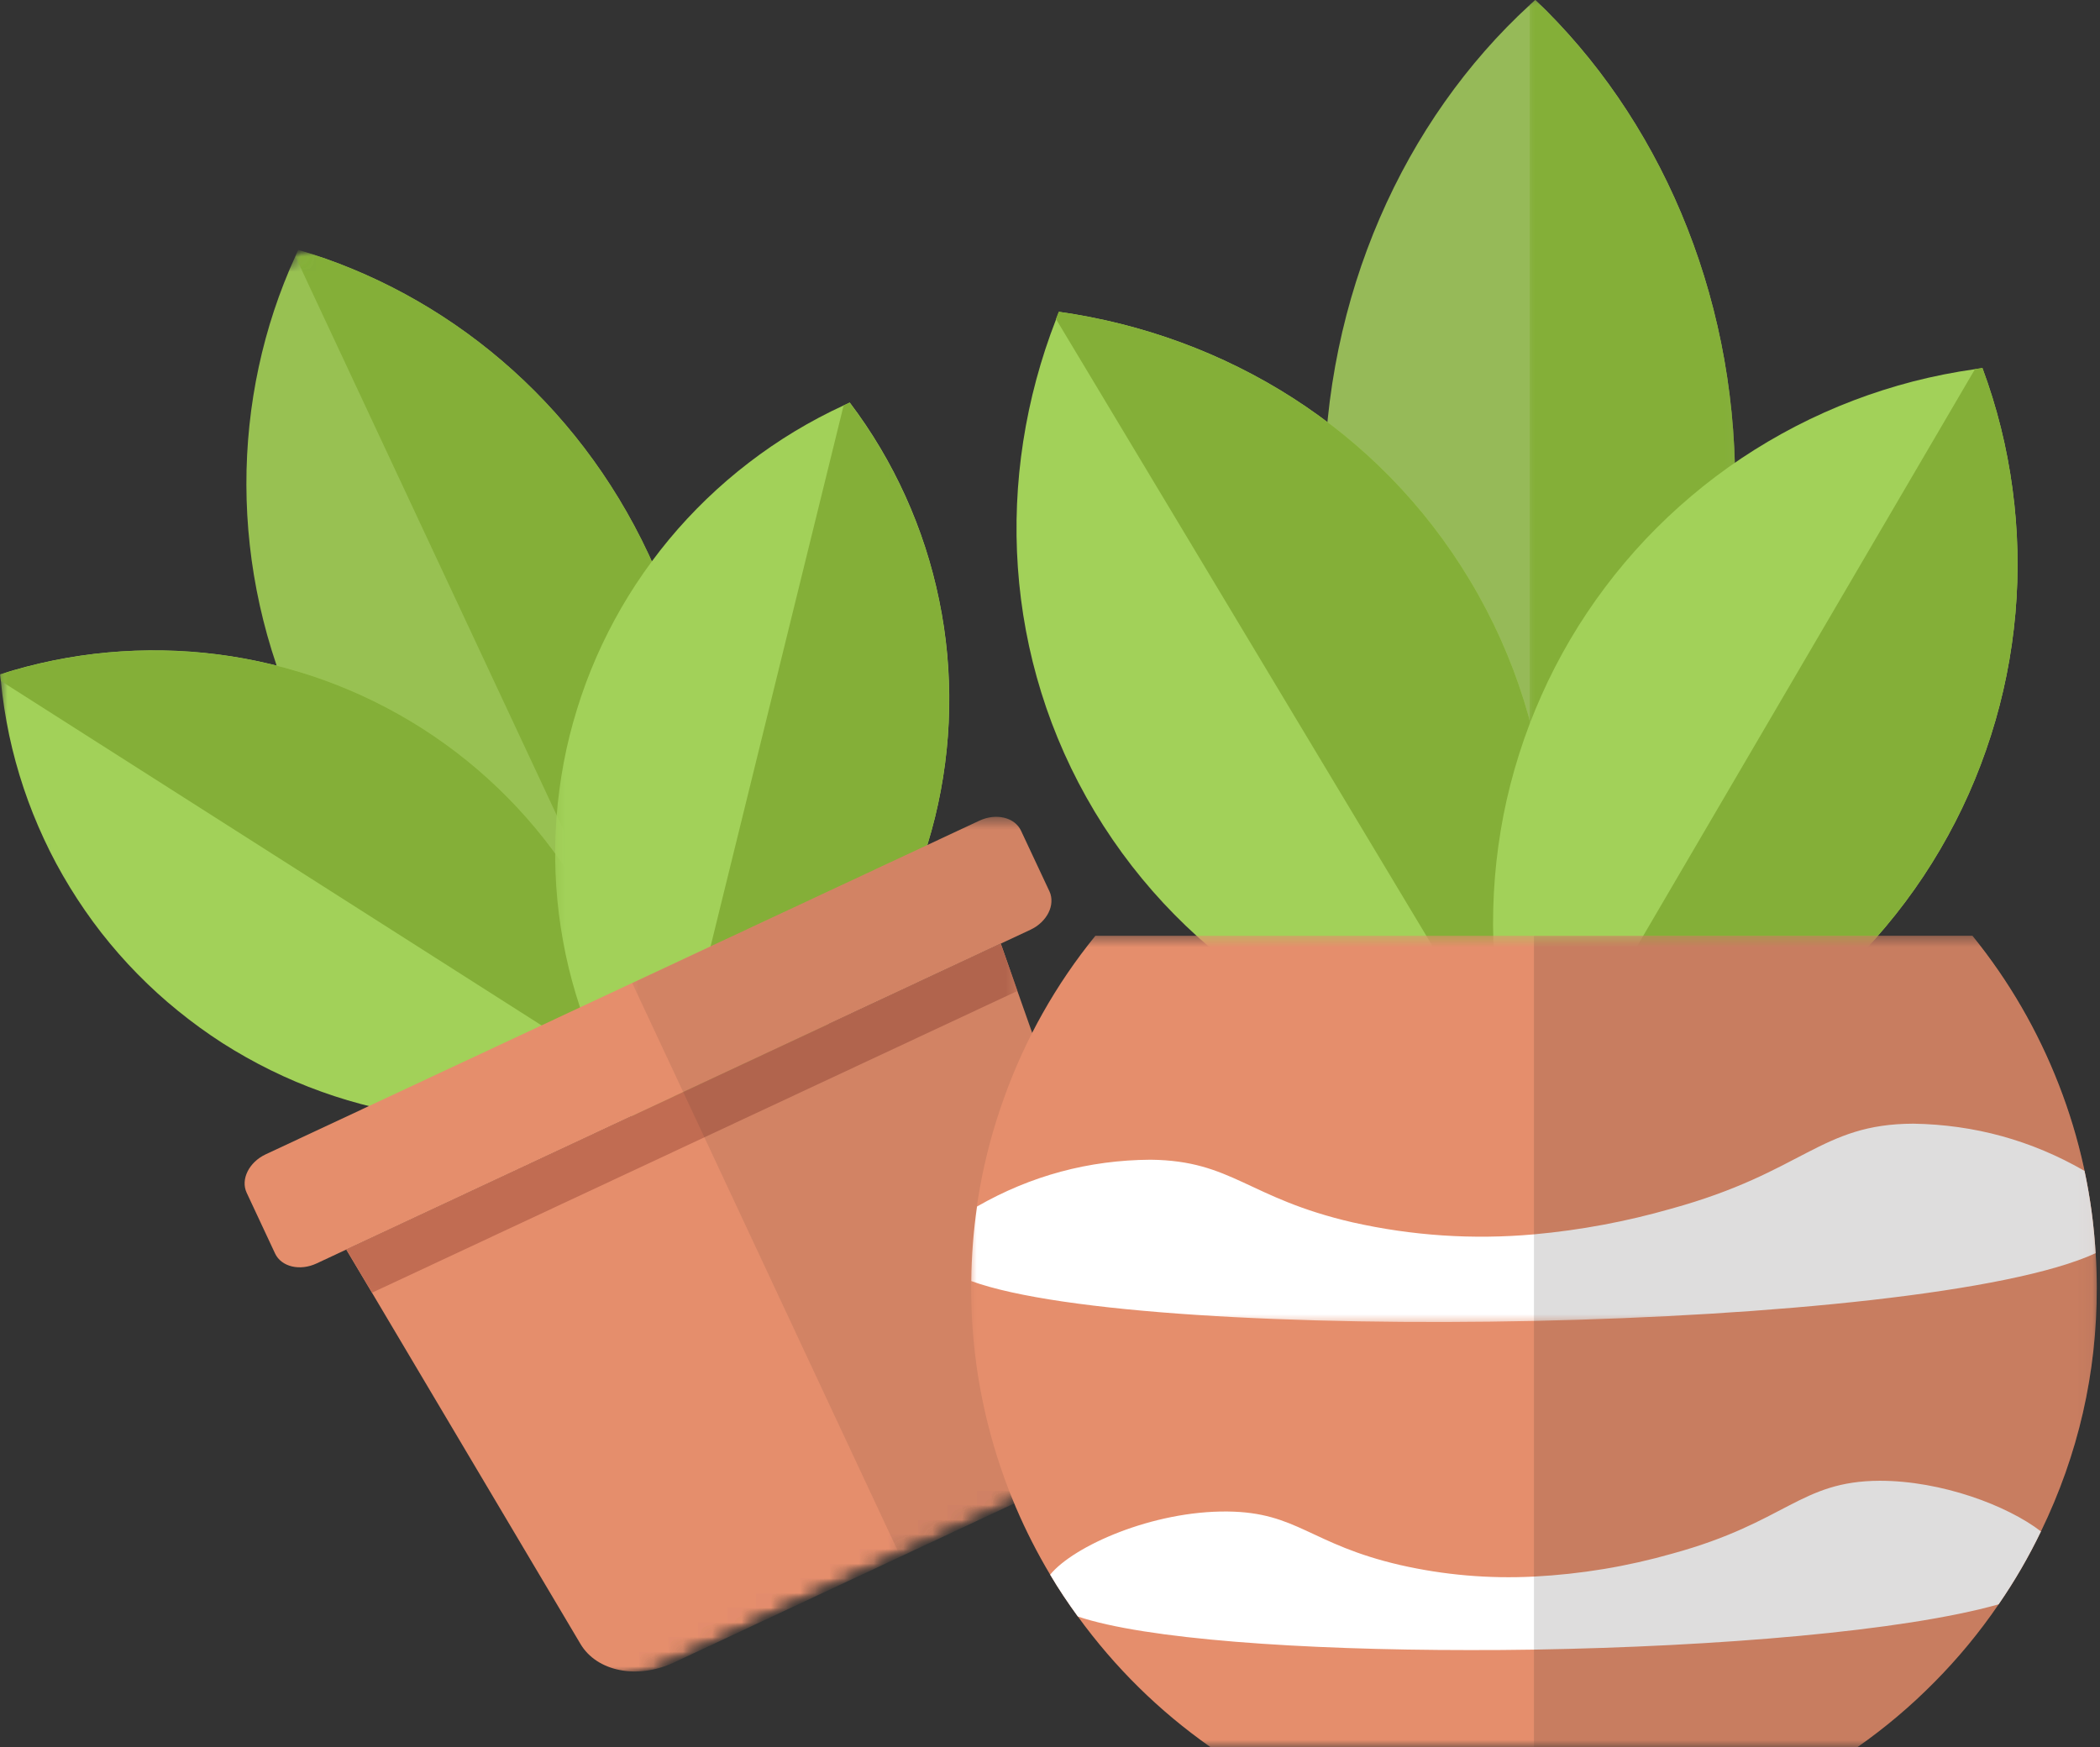 <svg width="143" height="119" viewBox="0 0 143 119" fill="none" xmlns="http://www.w3.org/2000/svg">
<rect x="0" y="0" width="143" height="119" fill="#333333" stroke="none"/>
<mask id="mask0_196_956" style="mask-type:luminance" maskUnits="userSpaceOnUse" x="16" y="16" width="32" height="55">
<path d="M16 16.906H48V70.24H16V16.906Z" fill="white"/>
</mask>
<g mask="url(#mask0_196_956)">
<mask id="mask1_196_956" style="mask-type:luminance" maskUnits="userSpaceOnUse" x="-11" y="3" width="102" height="118">
<path d="M-10.666 31.516L49.12 3.562L90.63 92.333L30.844 120.292L-10.666 31.516Z" fill="white"/>
</mask>
<g mask="url(#mask1_196_956)">
<mask id="mask2_196_956" style="mask-type:luminance" maskUnits="userSpaceOnUse" x="-11" y="3" width="102" height="118">
<path d="M-10.666 31.516L49.12 3.562L90.63 92.333L30.844 120.292L-10.666 31.516Z" fill="white"/>
</mask>
<g mask="url(#mask2_196_956)">
<mask id="mask3_196_956" style="mask-type:luminance" maskUnits="userSpaceOnUse" x="-11" y="3" width="102" height="118">
<path d="M-10.666 31.516L49.12 3.562L90.63 92.333L30.844 120.292L-10.666 31.516Z" fill="white"/>
</mask>
<g mask="url(#mask3_196_956)">
<path d="M44.167 37.75C49.156 48.411 48.953 60.109 44.589 69.802L44.526 69.953C34.391 67.13 25.375 59.859 20.438 49.302C15.505 38.745 15.719 27.062 20.114 17.453C20.182 17.302 20.239 17.156 20.312 17.016C30.354 19.974 39.266 27.255 44.167 37.75Z" fill="#98C152"/>
</g>
</g>
</g>
</g>
<mask id="mask4_196_956" style="mask-type:luminance" maskUnits="userSpaceOnUse" x="20" y="16" width="28" height="55">
<path d="M20 16.906H48V70.24H20V16.906Z" fill="white"/>
</mask>
<g mask="url(#mask4_196_956)">
<mask id="mask5_196_956" style="mask-type:luminance" maskUnits="userSpaceOnUse" x="-11" y="3" width="102" height="118">
<path d="M-10.666 31.516L49.12 3.562L90.63 92.333L30.844 120.292L-10.666 31.516Z" fill="white"/>
</mask>
<g mask="url(#mask5_196_956)">
<mask id="mask6_196_956" style="mask-type:luminance" maskUnits="userSpaceOnUse" x="-11" y="3" width="102" height="118">
<path d="M-10.666 31.516L49.12 3.562L90.63 92.333L30.844 120.292L-10.666 31.516Z" fill="white"/>
</mask>
<g mask="url(#mask6_196_956)">
<mask id="mask7_196_956" style="mask-type:luminance" maskUnits="userSpaceOnUse" x="-11" y="3" width="102" height="118">
<path d="M-10.666 31.516L49.12 3.562L90.63 92.333L30.844 120.292L-10.666 31.516Z" fill="white"/>
</mask>
<g mask="url(#mask7_196_956)">
<path d="M44.167 37.75C49.156 48.411 48.953 60.109 44.589 69.802L20.109 17.453C20.177 17.302 20.24 17.162 20.307 17.016C30.354 19.974 39.266 27.255 44.167 37.75Z" fill="#84AF38"/>
</g>
</g>
</g>
</g>
<mask id="mask8_196_956" style="mask-type:luminance" maskUnits="userSpaceOnUse" x="0" y="43" width="46" height="34">
<path d="M0 43.573H45.333V76.907H0V43.573Z" fill="white"/>
</mask>
<g mask="url(#mask8_196_956)">
<mask id="mask9_196_956" style="mask-type:luminance" maskUnits="userSpaceOnUse" x="-11" y="3" width="102" height="118">
<path d="M-10.666 31.516L49.12 3.563L90.63 92.334L30.844 120.292L-10.666 31.516Z" fill="white"/>
</mask>
<g mask="url(#mask9_196_956)">
<mask id="mask10_196_956" style="mask-type:luminance" maskUnits="userSpaceOnUse" x="-11" y="3" width="102" height="118">
<path d="M-10.666 31.516L49.12 3.563L90.63 92.334L30.844 120.292L-10.666 31.516Z" fill="white"/>
</mask>
<g mask="url(#mask10_196_956)">
<mask id="mask11_196_956" style="mask-type:luminance" maskUnits="userSpaceOnUse" x="-11" y="3" width="102" height="118">
<path d="M-10.666 31.516L49.12 3.563L90.63 92.334L30.844 120.292L-10.666 31.516Z" fill="white"/>
</mask>
<g mask="url(#mask11_196_956)">
<path d="M28.73 49.594C30.86 50.953 32.813 52.532 34.584 54.328C36.36 56.131 37.907 58.099 39.235 60.25C40.558 62.396 41.625 64.662 42.438 67.052C43.25 69.438 43.787 71.891 44.047 74.401C44.068 74.448 44.063 74.506 44.068 74.552C42.87 74.954 41.662 75.287 40.427 75.552C39.198 75.818 37.959 76.016 36.709 76.146C35.453 76.276 34.198 76.334 32.943 76.323C31.683 76.308 30.433 76.23 29.188 76.079C27.938 75.927 26.703 75.704 25.485 75.417C24.261 75.125 23.063 74.771 21.881 74.344C20.703 73.922 19.547 73.433 18.427 72.881C17.302 72.329 16.214 71.714 15.157 71.042C14.104 70.365 13.094 69.631 12.125 68.844C11.151 68.058 10.229 67.214 9.354 66.323C8.479 65.433 7.662 64.495 6.891 63.511C6.125 62.526 5.417 61.5 4.766 60.438C4.11 59.37 3.521 58.276 2.995 57.141C2.469 56.011 2.006 54.855 1.61 53.672C1.214 52.485 0.886 51.287 0.625 50.063C0.37 48.844 0.177 47.61 0.058 46.365C0.042 46.219 0.021 46.073 0.011 45.922C2.401 45.157 4.844 44.662 7.339 44.433C9.834 44.203 12.323 44.245 14.802 44.563C17.287 44.881 19.703 45.464 22.052 46.313C24.401 47.162 26.625 48.256 28.73 49.594Z" fill="#A2D159"/>
</g>
</g>
</g>
</g>
<mask id="mask12_196_956" style="mask-type:luminance" maskUnits="userSpaceOnUse" x="0" y="43" width="46" height="33">
<path d="M0 43.573H45.333V75.573H0V43.573Z" fill="white"/>
</mask>
<g mask="url(#mask12_196_956)">
<mask id="mask13_196_956" style="mask-type:luminance" maskUnits="userSpaceOnUse" x="-11" y="3" width="102" height="118">
<path d="M-10.666 31.516L49.12 3.563L90.63 92.334L30.844 120.292L-10.666 31.516Z" fill="white"/>
</mask>
<g mask="url(#mask13_196_956)">
<mask id="mask14_196_956" style="mask-type:luminance" maskUnits="userSpaceOnUse" x="-11" y="3" width="102" height="118">
<path d="M-10.666 31.516L49.12 3.563L90.63 92.334L30.844 120.292L-10.666 31.516Z" fill="white"/>
</mask>
<g mask="url(#mask14_196_956)">
<mask id="mask15_196_956" style="mask-type:luminance" maskUnits="userSpaceOnUse" x="-11" y="3" width="102" height="118">
<path d="M-10.666 31.516L49.12 3.563L90.63 92.334L30.844 120.292L-10.666 31.516Z" fill="white"/>
</mask>
<g mask="url(#mask15_196_956)">
<path d="M28.729 49.594C30.859 50.953 32.812 52.532 34.583 54.328C36.359 56.131 37.906 58.099 39.234 60.25C40.557 62.396 41.625 64.662 42.438 67.052C43.25 69.438 43.786 71.891 44.047 74.401L0.062 46.375C0.047 46.224 0.026 46.078 0.016 45.933C2.401 45.167 4.844 44.672 7.339 44.438C9.833 44.209 12.323 44.256 14.807 44.568C17.287 44.886 19.703 45.469 22.052 46.313C24.401 47.162 26.625 48.256 28.729 49.594Z" fill="#84AF38"/>
</g>
</g>
</g>
</g>
<mask id="mask16_196_956" style="mask-type:luminance" maskUnits="userSpaceOnUse" x="37" y="26" width="29" height="54">
<path d="M37.334 26.24H65.334V79.573H37.334V26.24Z" fill="white"/>
</mask>
<g mask="url(#mask16_196_956)">
<mask id="mask17_196_956" style="mask-type:luminance" maskUnits="userSpaceOnUse" x="-11" y="3" width="102" height="118">
<path d="M-10.666 31.516L49.12 3.562L90.63 92.333L30.844 120.292L-10.666 31.516Z" fill="white"/>
</mask>
<g mask="url(#mask17_196_956)">
<mask id="mask18_196_956" style="mask-type:luminance" maskUnits="userSpaceOnUse" x="-11" y="3" width="102" height="118">
<path d="M-10.666 31.516L49.12 3.562L90.63 92.333L30.844 120.292L-10.666 31.516Z" fill="white"/>
</mask>
<g mask="url(#mask18_196_956)">
<mask id="mask19_196_956" style="mask-type:luminance" maskUnits="userSpaceOnUse" x="-11" y="3" width="102" height="118">
<path d="M-10.666 31.516L49.12 3.562L90.63 92.333L30.844 120.292L-10.666 31.516Z" fill="white"/>
</mask>
<g mask="url(#mask19_196_956)">
<path d="M63.667 55.672C63.057 58.141 62.182 60.511 61.037 62.787C59.896 65.063 58.516 67.183 56.896 69.151C55.276 71.125 53.459 72.891 51.438 74.459C49.422 76.026 47.261 77.354 44.948 78.438L44.807 78.505C44.037 77.516 43.323 76.49 42.667 75.422C42.016 74.354 41.422 73.25 40.896 72.115C40.365 70.979 39.907 69.823 39.505 68.63C39.11 67.443 38.782 66.24 38.521 65.011C38.266 63.787 38.073 62.552 37.953 61.302C37.834 60.057 37.787 58.802 37.807 57.552C37.834 56.297 37.922 55.047 38.089 53.802C38.25 52.557 38.485 51.323 38.787 50.104C39.094 48.886 39.464 47.688 39.901 46.505C40.339 45.328 40.844 44.177 41.412 43.052C41.979 41.932 42.61 40.839 43.302 39.787C43.995 38.734 44.745 37.719 45.547 36.75C46.354 35.776 47.214 34.854 48.12 33.979C49.032 33.104 49.985 32.281 50.99 31.511C51.99 30.74 53.032 30.031 54.115 29.375C55.198 28.724 56.313 28.13 57.459 27.604L57.865 27.412C59.37 29.401 60.636 31.531 61.662 33.802C62.688 36.073 63.453 38.432 63.953 40.875C64.459 43.318 64.683 45.787 64.636 48.287C64.584 50.781 64.261 53.245 63.667 55.672Z" fill="#A2D159"/>
</g>
</g>
</g>
</g>
<mask id="mask20_196_956" style="mask-type:luminance" maskUnits="userSpaceOnUse" x="44" y="26" width="22" height="54">
<path d="M44 26.24H65.333V79.573H44V26.24Z" fill="white"/>
</mask>
<g mask="url(#mask20_196_956)">
<mask id="mask21_196_956" style="mask-type:luminance" maskUnits="userSpaceOnUse" x="-11" y="3" width="102" height="118">
<path d="M-10.666 31.516L49.12 3.562L90.63 92.333L30.844 120.292L-10.666 31.516Z" fill="white"/>
</mask>
<g mask="url(#mask21_196_956)">
<mask id="mask22_196_956" style="mask-type:luminance" maskUnits="userSpaceOnUse" x="-11" y="3" width="102" height="118">
<path d="M-10.666 31.516L49.12 3.562L90.63 92.333L30.844 120.292L-10.666 31.516Z" fill="white"/>
</mask>
<g mask="url(#mask22_196_956)">
<mask id="mask23_196_956" style="mask-type:luminance" maskUnits="userSpaceOnUse" x="-11" y="3" width="102" height="118">
<path d="M-10.666 31.516L49.12 3.562L90.63 92.333L30.844 120.292L-10.666 31.516Z" fill="white"/>
</mask>
<g mask="url(#mask23_196_956)">
<path d="M63.667 55.672C63.058 58.141 62.183 60.51 61.037 62.786C59.896 65.062 58.516 67.182 56.896 69.151C55.276 71.125 53.459 72.891 51.438 74.458C49.422 76.026 47.261 77.354 44.948 78.438L57.448 27.609L57.855 27.422C59.36 29.412 60.625 31.537 61.651 33.807C62.683 36.078 63.448 38.438 63.948 40.88C64.448 43.318 64.677 45.792 64.63 48.286C64.584 50.781 64.261 53.245 63.667 55.672Z" fill="#84AF38"/>
</g>
</g>
</g>
</g>
<mask id="mask24_196_956" style="mask-type:luminance" maskUnits="userSpaceOnUse" x="22" y="63" width="59" height="52">
<path d="M22.667 63.573H80V114.24H22.667V63.573Z" fill="white"/>
</mask>
<g mask="url(#mask24_196_956)">
<mask id="mask25_196_956" style="mask-type:luminance" maskUnits="userSpaceOnUse" x="-11" y="3" width="102" height="118">
<path d="M-10.666 31.516L49.12 3.563L90.63 92.334L30.844 120.292L-10.666 31.516Z" fill="white"/>
</mask>
<g mask="url(#mask25_196_956)">
<mask id="mask26_196_956" style="mask-type:luminance" maskUnits="userSpaceOnUse" x="-11" y="3" width="102" height="118">
<path d="M-10.666 31.516L49.12 3.563L90.63 92.334L30.844 120.292L-10.666 31.516Z" fill="white"/>
</mask>
<g mask="url(#mask26_196_956)">
<mask id="mask27_196_956" style="mask-type:luminance" maskUnits="userSpaceOnUse" x="-11" y="3" width="102" height="118">
<path d="M-10.666 31.516L49.12 3.563L90.63 92.334L30.844 120.292L-10.666 31.516Z" fill="white"/>
</mask>
<g mask="url(#mask27_196_956)">
<path d="M68.146 64.261L69.281 67.495L78.537 93.73C79.26 95.782 77.912 98.25 75.443 99.407L45.875 113.229C43.401 114.386 40.641 113.834 39.531 111.964L25.333 88.042L23.578 85.099L68.146 64.261Z" fill="#E58E6C"/>
</g>
</g>
</g>
</g>
<mask id="mask28_196_956" style="mask-type:luminance" maskUnits="userSpaceOnUse" x="16" y="55" width="56" height="33">
<path d="M16 55.573H72V87.573H16V55.573Z" fill="white"/>
</mask>
<g mask="url(#mask28_196_956)">
<mask id="mask29_196_956" style="mask-type:luminance" maskUnits="userSpaceOnUse" x="-11" y="3" width="102" height="118">
<path d="M-10.666 31.516L49.12 3.563L90.63 92.334L30.844 120.292L-10.666 31.516Z" fill="white"/>
</mask>
<g mask="url(#mask29_196_956)">
<mask id="mask30_196_956" style="mask-type:luminance" maskUnits="userSpaceOnUse" x="-11" y="3" width="102" height="118">
<path d="M-10.666 31.516L49.12 3.563L90.63 92.334L30.844 120.292L-10.666 31.516Z" fill="white"/>
</mask>
<g mask="url(#mask30_196_956)">
<mask id="mask31_196_956" style="mask-type:luminance" maskUnits="userSpaceOnUse" x="-11" y="3" width="102" height="118">
<path d="M-10.666 31.516L49.12 3.563L90.63 92.334L30.844 120.292L-10.666 31.516Z" fill="white"/>
</mask>
<g mask="url(#mask31_196_956)">
<path d="M69.526 56.574L71.464 60.709C71.886 61.62 71.297 62.792 70.167 63.318L21.563 86.042C20.422 86.579 19.157 86.277 18.73 85.365L16.797 81.23C16.37 80.318 16.959 79.147 18.089 78.615L66.703 55.886C67.834 55.36 69.099 55.662 69.526 56.574Z" fill="#E58E6C"/>
</g>
</g>
</g>
</g>
<mask id="mask32_196_956" style="mask-type:luminance" maskUnits="userSpaceOnUse" x="22" y="63" width="48" height="26">
<path d="M22.667 63.573H69.334V88.907H22.667V63.573Z" fill="white"/>
</mask>
<g mask="url(#mask32_196_956)">
<mask id="mask33_196_956" style="mask-type:luminance" maskUnits="userSpaceOnUse" x="-11" y="3" width="102" height="118">
<path d="M-10.666 31.516L49.12 3.563L90.63 92.334L30.844 120.292L-10.666 31.516Z" fill="white"/>
</mask>
<g mask="url(#mask33_196_956)">
<mask id="mask34_196_956" style="mask-type:luminance" maskUnits="userSpaceOnUse" x="-11" y="3" width="102" height="118">
<path d="M-10.666 31.516L49.12 3.563L90.63 92.334L30.844 120.292L-10.666 31.516Z" fill="white"/>
</mask>
<g mask="url(#mask34_196_956)">
<mask id="mask35_196_956" style="mask-type:luminance" maskUnits="userSpaceOnUse" x="-11" y="3" width="102" height="118">
<path d="M-10.666 31.516L49.12 3.563L90.63 92.334L30.844 120.292L-10.666 31.516Z" fill="white"/>
</mask>
<g mask="url(#mask35_196_956)">
<path d="M68.146 64.261L69.287 67.485L25.334 88.037L23.589 85.094L68.146 64.261Z" fill="#C16C52"/>
</g>
</g>
</g>
</g>
<mask id="mask36_196_956" style="mask-type:luminance" maskUnits="userSpaceOnUse" x="42" y="55" width="39" height="52">
<path d="M42.667 55.573H80V106.24H42.667V55.573Z" fill="white"/>
</mask>
<g mask="url(#mask36_196_956)">
<mask id="mask37_196_956" style="mask-type:luminance" maskUnits="userSpaceOnUse" x="-11" y="3" width="102" height="118">
<path d="M-10.666 31.516L49.12 3.563L90.63 92.334L30.844 120.292L-10.666 31.516Z" fill="white"/>
</mask>
<g mask="url(#mask37_196_956)">
<mask id="mask38_196_956" style="mask-type:luminance" maskUnits="userSpaceOnUse" x="-11" y="3" width="102" height="118">
<path d="M-10.666 31.516L49.12 3.563L90.63 92.334L30.844 120.292L-10.666 31.516Z" fill="white"/>
</mask>
<g mask="url(#mask38_196_956)">
<mask id="mask39_196_956" style="mask-type:luminance" maskUnits="userSpaceOnUse" x="-11" y="3" width="102" height="118">
<path d="M-10.666 31.516L49.12 3.563L90.63 92.334L30.844 120.292L-10.666 31.516Z" fill="white"/>
</mask>
<g mask="url(#mask39_196_956)">
<path d="M69.526 56.574L71.464 60.709C71.886 61.62 71.297 62.792 70.167 63.318L68.146 64.261L69.281 67.495L78.537 93.73C79.261 95.782 77.912 98.251 75.443 99.407L61.318 106.011L43.052 66.948L66.703 55.886C67.834 55.36 69.099 55.662 69.526 56.574Z" fill="#231F20" fill-opacity="0.1"/>
</g>
</g>
</g>
</g>
<mask id="mask40_196_956" style="mask-type:luminance" maskUnits="userSpaceOnUse" x="89" y="0" width="30" height="68">
<path d="M89.334 0H118.667V67.573H89.334V0Z" fill="white"/>
</mask>
<g mask="url(#mask40_196_956)">
<path d="M118.156 32.959C118.156 46.391 112.708 58.386 104.162 66.287L104.031 66.412C95.568 58.599 90.162 46.734 90.162 33.438C90.162 20.136 95.62 8.182 104.162 0.344C104.292 0.219 104.417 0.104 104.547 -0.01C112.865 7.912 118.156 19.745 118.156 32.959Z" fill="#96BA58"/>
</g>
<mask id="mask41_196_956" style="mask-type:luminance" maskUnits="userSpaceOnUse" x="104" y="0" width="15" height="68">
<path d="M104 0H118.667V67.573H104V0Z" fill="white"/>
</mask>
<g mask="url(#mask41_196_956)">
<path d="M118.156 32.958C118.156 46.391 112.708 58.385 104.162 66.286V0.359C104.292 0.239 104.417 0.12 104.547 0.01C112.865 7.911 118.156 19.745 118.156 32.958Z" fill="#84AF38"/>
</g>
<path d="M100.089 39.516C106.391 50.01 107.006 62.391 102.849 73.26C102.829 73.318 102.808 73.38 102.787 73.432C91.329 71.979 80.787 65.667 74.542 55.276C68.302 44.88 67.709 32.526 71.922 21.724C71.99 21.557 72.047 21.396 72.11 21.234C83.469 22.838 93.891 29.188 100.089 39.516Z" fill="#A2D159"/>
<path d="M100.089 39.516C106.391 50.01 107.005 62.391 102.849 73.26L71.906 21.724C71.974 21.557 72.026 21.396 72.094 21.234C83.469 22.838 93.891 29.188 100.089 39.516Z" fill="#84AF38"/>
<path d="M132.125 57.834C130.667 60.328 128.943 62.625 126.964 64.734C124.984 66.839 122.797 68.703 120.401 70.318C118 71.938 115.453 73.266 112.755 74.313C110.057 75.359 107.276 76.094 104.412 76.516L104.234 76.547C103.719 75.214 103.281 73.859 102.917 72.474C102.557 71.094 102.271 69.698 102.068 68.281C101.859 66.87 101.734 65.448 101.688 64.021C101.646 62.594 101.682 61.172 101.797 59.745C101.912 58.323 102.109 56.912 102.38 55.511C102.656 54.109 103.01 52.724 103.443 51.365C103.875 50 104.38 48.667 104.964 47.365C105.542 46.057 106.198 44.792 106.922 43.557C107.646 42.328 108.438 41.141 109.297 40C110.156 38.854 111.078 37.766 112.057 36.724C113.042 35.688 114.078 34.703 115.172 33.781C116.26 32.859 117.401 32 118.594 31.203C119.781 30.412 121.016 29.683 122.287 29.026C123.557 28.37 124.859 27.787 126.198 27.276C127.537 26.766 128.896 26.334 130.281 25.974C131.667 25.62 133.073 25.339 134.49 25.141L134.995 25.068C135.984 27.735 136.667 30.479 137.042 33.297C137.422 36.115 137.484 38.938 137.24 41.771C136.99 44.604 136.438 47.375 135.573 50.084C134.708 52.797 133.563 55.38 132.125 57.834Z" fill="#A2D159"/>
<path d="M132.125 57.833C130.667 60.328 128.943 62.625 126.964 64.734C124.985 66.838 122.797 68.703 120.401 70.318C118 71.938 115.453 73.266 112.755 74.312C110.057 75.359 107.276 76.094 104.412 76.516L134.49 25.135L134.995 25.062C135.985 27.729 136.667 30.474 137.042 33.292C137.422 36.109 137.49 38.938 137.24 41.771C136.99 44.604 136.438 47.375 135.573 50.083C134.714 52.797 133.563 55.38 132.125 57.833Z" fill="#84AF38"/>
<mask id="mask42_196_956" style="mask-type:luminance" maskUnits="userSpaceOnUse" x="65" y="63" width="78" height="57">
<path d="M65.948 63.573H142.948V119H65.948V63.573Z" fill="white"/>
</mask>
<g mask="url(#mask42_196_956)">
<path d="M142.781 87.704C142.787 93.521 141.521 99.052 138.979 104.292C138.146 106.021 137.188 107.677 136.094 109.261C134.802 111.157 133.344 112.922 131.729 114.552C130.115 116.188 128.37 117.662 126.49 118.979H82.422C78.917 116.516 75.912 113.552 73.396 110.089C72.724 109.167 72.084 108.214 71.511 107.24C69.745 104.282 68.406 101.146 67.495 97.829C66.584 94.516 66.125 91.136 66.13 87.698C66.13 87.547 66.13 87.391 66.13 87.24C66.172 82.959 66.917 78.802 68.37 74.771C69.818 70.74 71.891 67.058 74.589 63.73H134.313C136.802 66.802 138.761 70.188 140.198 73.875C141.63 77.558 142.464 81.375 142.703 85.323C142.755 86.115 142.781 86.907 142.781 87.704Z" fill="#E58E6C"/>
</g>
<mask id="mask43_196_956" style="mask-type:luminance" maskUnits="userSpaceOnUse" x="65" y="75" width="78" height="16">
<path d="M65.948 75.573H142.948V90.24H65.948V75.573Z" fill="white"/>
</mask>
<g mask="url(#mask43_196_956)">
<path d="M142.704 85.344C136.881 88.037 120.688 89.61 104.454 89.959C88.323 90.302 72.151 89.433 66.141 87.245C66.157 85.542 66.287 83.849 66.532 82.167C70.193 80.068 74.131 79.005 78.355 78.98C83.938 79.047 84.954 81.594 92.099 83.245C96.178 84.162 100.292 84.433 104.454 84.063C107.625 83.776 110.74 83.193 113.797 82.318C122.855 79.823 123.948 76.542 130.292 76.526C134.459 76.594 138.339 77.662 141.943 79.74C142.339 81.589 142.589 83.454 142.704 85.344Z" fill="white"/>
</g>
<path d="M138.979 104.292C138.146 106.021 137.188 107.677 136.094 109.26C129.594 111.094 116.912 112.135 104.453 112.344C102.985 112.37 101.521 112.375 100.063 112.375C88.589 112.375 77.964 111.63 73.396 110.089C72.724 109.167 72.084 108.214 71.511 107.24C73.105 105.286 78.495 102.885 83.589 102.938C88.355 102.99 89.23 105.172 95.344 106.583C98.344 107.266 101.381 107.526 104.453 107.37C107.662 107.203 110.808 106.682 113.891 105.802C121.651 103.677 122.568 100.865 128 100.844C132.209 100.844 136.683 102.526 138.979 104.292Z" fill="white"/>
<mask id="mask44_196_956" style="mask-type:luminance" maskUnits="userSpaceOnUse" x="104" y="63" width="39" height="57">
<path d="M104 63.573H142.948V119H104V63.573Z" fill="white"/>
</mask>
<g mask="url(#mask44_196_956)">
<path d="M142.781 87.704C142.786 93.521 141.521 99.052 138.979 104.292C138.146 106.021 137.188 107.677 136.094 109.261C134.802 111.157 133.344 112.922 131.729 114.552C130.115 116.188 128.37 117.662 126.49 118.979H104.453V63.745H134.313C136.802 66.823 138.76 70.204 140.198 73.891C141.63 77.579 142.464 81.396 142.703 85.344C142.755 86.115 142.781 86.907 142.781 87.704Z" fill="#231F20" fill-opacity="0.15"/>
</g>
</svg>
